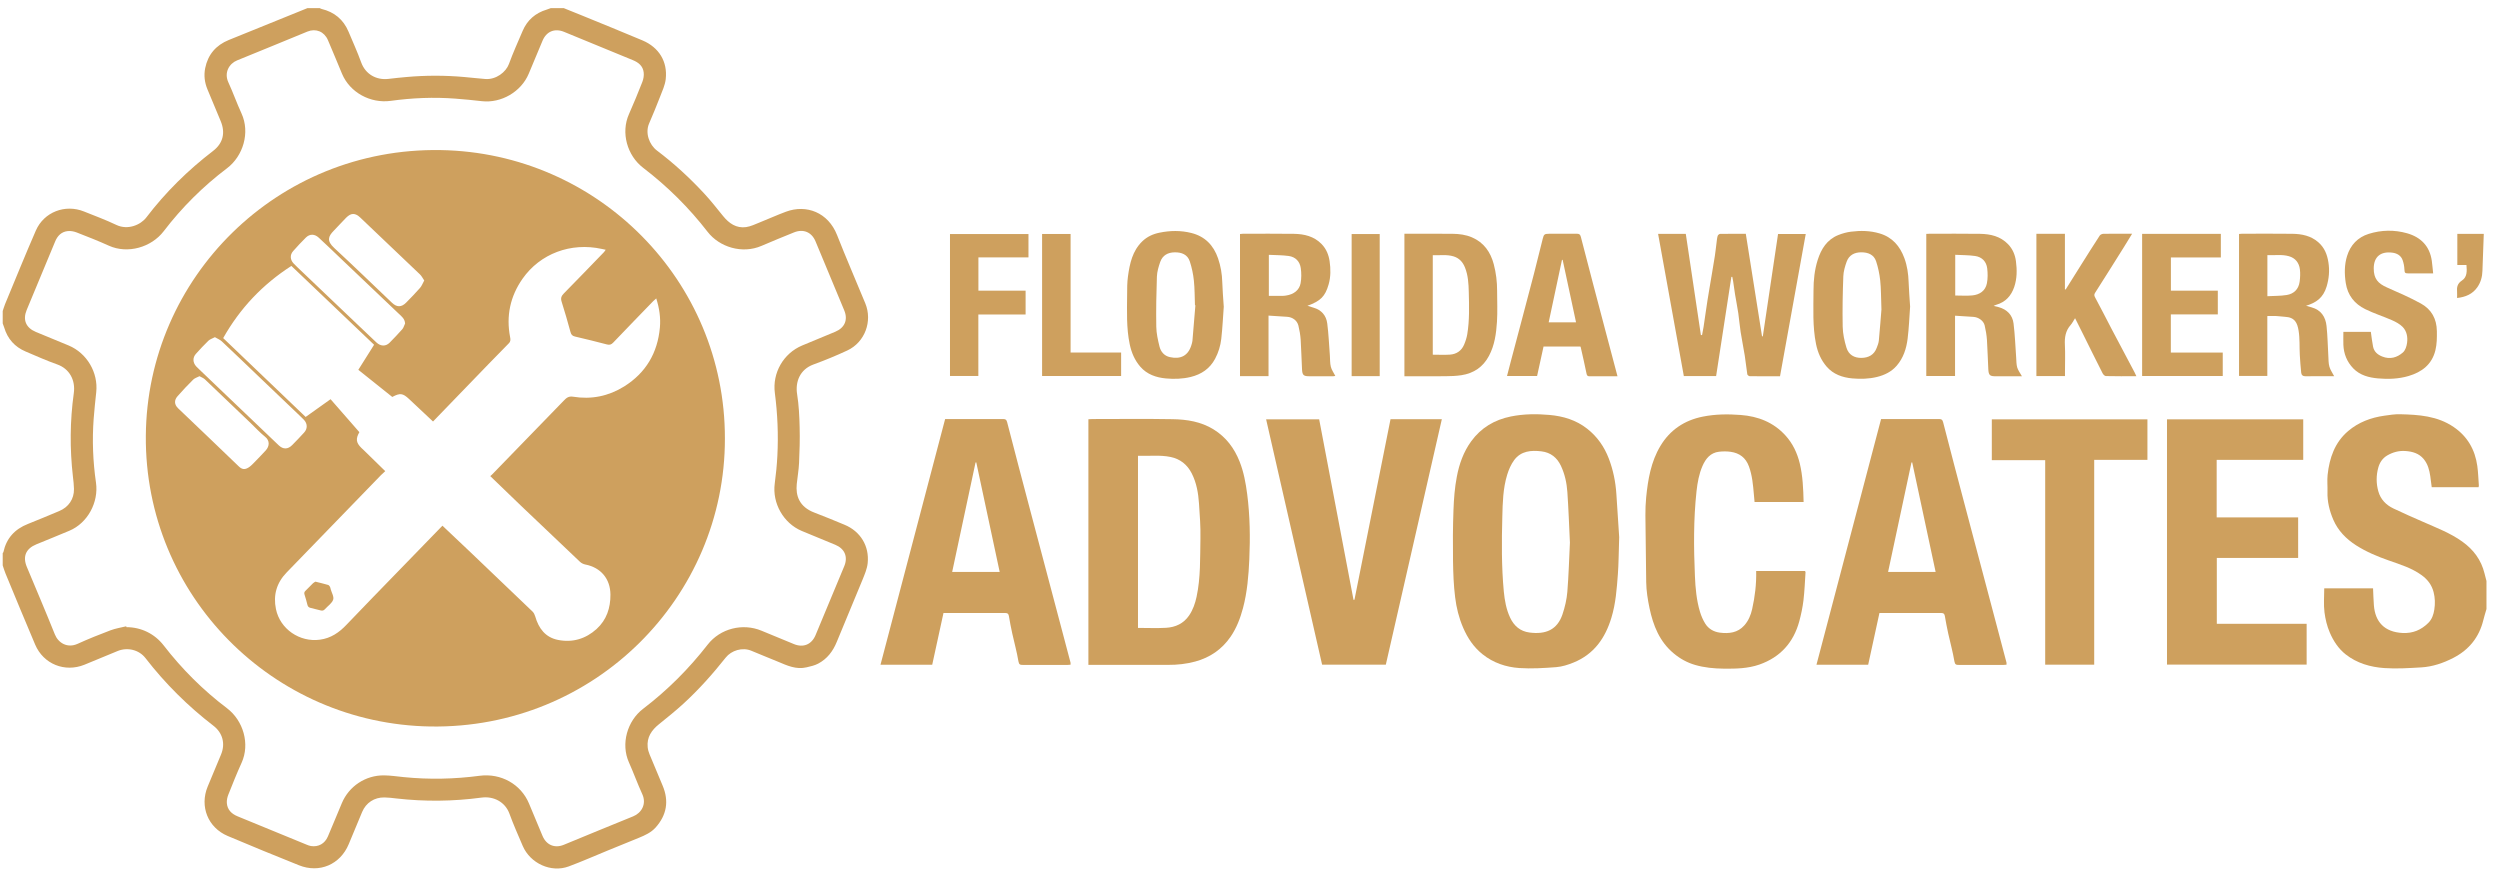 <svg width="154" height="54" viewBox="0 0 154 54" fill="none" xmlns="http://www.w3.org/2000/svg">
<path d="M34.745 0.508C35.123 0.661 35.501 0.811 35.877 0.965C37.112 1.473 38.351 1.969 39.579 2.49C40.595 2.921 41.13 3.796 41.009 4.873C40.967 5.245 40.797 5.606 40.659 5.964C40.446 6.518 40.217 7.065 39.983 7.611C39.734 8.188 39.989 8.911 40.469 9.275C41.526 10.072 42.495 10.966 43.391 11.934C43.797 12.372 44.165 12.846 44.543 13.309C44.909 13.759 45.353 14.072 45.956 13.99C46.247 13.95 46.526 13.808 46.806 13.698C47.346 13.482 47.875 13.241 48.419 13.04C49.677 12.573 51.014 13.089 51.56 14.472C52.117 15.886 52.724 17.282 53.302 18.686C53.755 19.783 53.283 21.081 52.195 21.589C51.513 21.908 50.812 22.194 50.104 22.454C49.263 22.764 48.982 23.536 49.103 24.285C49.21 24.955 49.242 25.64 49.258 26.319C49.278 27.052 49.256 27.786 49.222 28.52C49.203 28.953 49.123 29.384 49.08 29.818C49.01 30.524 49.222 31.222 50.179 31.581C50.799 31.814 51.409 32.072 52.021 32.324C53.005 32.729 53.559 33.641 53.449 34.69C53.413 35.045 53.258 35.396 53.122 35.734C52.605 37.003 52.066 38.263 51.549 39.531C51.313 40.113 50.956 40.587 50.398 40.88C50.181 40.995 49.928 41.05 49.686 41.107C49.046 41.261 48.485 40.997 47.918 40.758C47.378 40.532 46.832 40.32 46.292 40.09C45.731 39.849 45.049 40.071 44.705 40.506C43.901 41.521 43.041 42.485 42.087 43.358C41.608 43.796 41.101 44.202 40.595 44.61C40.134 44.98 39.834 45.42 39.898 46.033C39.913 46.181 39.955 46.329 40.013 46.469C40.276 47.109 40.546 47.75 40.816 48.389C41.22 49.344 41.071 50.211 40.382 50.979C40.108 51.283 39.734 51.454 39.36 51.607C38.725 51.867 38.087 52.125 37.452 52.385C36.647 52.715 35.85 53.068 35.032 53.372C33.948 53.776 32.662 53.188 32.199 52.106C31.916 51.446 31.625 50.79 31.379 50.116C31.117 49.401 30.412 49.029 29.653 49.133C27.913 49.367 26.168 49.384 24.422 49.186C24.177 49.158 23.933 49.126 23.686 49.122C23.057 49.112 22.547 49.448 22.307 50.019C22.029 50.681 21.755 51.342 21.48 52.004C20.96 53.252 19.678 53.806 18.421 53.302C16.95 52.715 15.484 52.112 14.024 51.495C12.808 50.981 12.29 49.676 12.791 48.458C13.063 47.794 13.344 47.135 13.618 46.473C13.89 45.815 13.72 45.147 13.148 44.707C11.574 43.496 10.178 42.111 8.964 40.542C8.567 40.026 7.853 39.853 7.243 40.104C6.561 40.386 5.881 40.671 5.199 40.948C3.99 41.436 2.679 40.908 2.168 39.713C1.546 38.254 0.944 36.787 0.337 35.322C0.271 35.161 0.222 34.992 0.167 34.829C0.167 34.575 0.167 34.322 0.167 34.068C0.182 34.049 0.205 34.032 0.209 34.011C0.394 33.157 0.908 32.594 1.72 32.275C2.366 32.021 3.004 31.748 3.645 31.482C4.223 31.243 4.568 30.742 4.557 30.12C4.553 29.869 4.521 29.617 4.493 29.366C4.296 27.649 4.308 25.932 4.546 24.221C4.661 23.403 4.266 22.712 3.531 22.451C2.87 22.217 2.228 21.929 1.58 21.654C0.908 21.369 0.466 20.874 0.258 20.174C0.233 20.088 0.196 20.005 0.167 19.921C0.167 19.667 0.167 19.413 0.167 19.159C0.216 19.018 0.256 18.874 0.311 18.736C0.94 17.225 1.552 15.707 2.207 14.205C2.706 13.059 4.013 12.56 5.175 13.028C5.845 13.296 6.521 13.548 7.171 13.857C7.876 14.191 8.665 13.854 9.017 13.391C10.199 11.841 11.578 10.484 13.127 9.296C13.737 8.829 13.894 8.186 13.599 7.471C13.327 6.816 13.053 6.162 12.781 5.509C12.604 5.084 12.549 4.644 12.64 4.194C12.81 3.361 13.301 2.786 14.092 2.464C15.705 1.809 17.32 1.158 18.935 0.502C19.19 0.502 19.445 0.502 19.7 0.502C19.736 0.519 19.77 0.542 19.808 0.551C20.596 0.741 21.153 1.202 21.468 1.948C21.733 2.578 22.016 3.2 22.248 3.841C22.515 4.579 23.189 4.947 23.926 4.86C24.296 4.815 24.668 4.777 25.04 4.744C26.226 4.638 27.411 4.638 28.597 4.744C29.029 4.782 29.458 4.832 29.887 4.866C30.558 4.921 31.171 4.437 31.351 3.94C31.602 3.251 31.906 2.583 32.193 1.908C32.477 1.238 32.979 0.802 33.678 0.591C33.763 0.566 33.846 0.53 33.931 0.5C34.203 0.5 34.475 0.5 34.747 0.5L34.745 0.508ZM7.776 38.582C7.781 38.599 7.785 38.616 7.789 38.633C8.692 38.633 9.523 39.037 10.08 39.755C11.21 41.217 12.507 42.511 13.983 43.627C14.991 44.39 15.409 45.83 14.882 46.989C14.589 47.634 14.326 48.293 14.064 48.953C14.001 49.112 13.962 49.298 13.973 49.465C14.003 49.877 14.26 50.131 14.634 50.285C16.053 50.867 17.471 51.45 18.89 52.032C18.975 52.068 19.064 52.101 19.156 52.116C19.613 52.188 20.008 51.97 20.197 51.528C20.49 50.845 20.769 50.158 21.058 49.473C21.495 48.433 22.517 47.75 23.657 47.763C24.062 47.767 24.468 47.83 24.872 47.87C26.434 48.027 27.994 47.993 29.547 47.788C30.852 47.617 32.089 48.3 32.588 49.501C32.862 50.163 33.138 50.824 33.417 51.486C33.653 52.051 34.163 52.27 34.724 52.042C36.151 51.459 37.573 50.86 39.003 50.287C39.513 50.082 39.843 49.53 39.566 48.923C39.271 48.279 39.031 47.61 38.742 46.963C38.232 45.824 38.636 44.409 39.617 43.661C41.115 42.517 42.433 41.2 43.589 39.713C44.367 38.713 45.748 38.366 46.913 38.853C47.578 39.13 48.243 39.404 48.91 39.677C49.484 39.914 49.998 39.7 50.238 39.125C50.829 37.709 51.42 36.29 52.008 34.873C52.246 34.298 52.034 33.799 51.452 33.558C50.763 33.273 50.07 32.994 49.384 32.704C48.258 32.23 47.563 30.991 47.724 29.788C47.799 29.22 47.858 28.649 47.886 28.076C47.952 26.784 47.898 25.494 47.731 24.209C47.569 22.972 48.258 21.768 49.409 21.284C50.089 20.999 50.772 20.722 51.452 20.436C52.038 20.191 52.246 19.696 52.006 19.121C51.417 17.703 50.827 16.286 50.236 14.867C49.998 14.296 49.482 14.083 48.908 14.317C48.241 14.59 47.571 14.857 46.913 15.144C45.718 15.662 44.316 15.222 43.587 14.279C42.437 12.791 41.111 11.478 39.615 10.334C38.633 9.581 38.234 8.173 38.744 7.031C39.035 6.376 39.307 5.712 39.569 5.044C39.639 4.864 39.675 4.648 39.651 4.458C39.605 4.069 39.337 3.847 38.98 3.703C37.567 3.128 36.16 2.542 34.749 1.963C34.167 1.724 33.659 1.936 33.419 2.511C33.136 3.187 32.853 3.866 32.569 4.543C32.103 5.655 30.875 6.37 29.677 6.232C29.137 6.171 28.597 6.116 28.055 6.076C26.721 5.974 25.39 6.031 24.067 6.213C22.819 6.384 21.555 5.699 21.07 4.547C20.779 3.856 20.497 3.158 20.199 2.468C19.974 1.946 19.46 1.733 18.939 1.944C17.496 2.532 16.058 3.135 14.61 3.718C14.115 3.917 13.792 4.473 14.066 5.069C14.355 5.697 14.585 6.353 14.874 6.981C15.422 8.171 14.972 9.619 13.983 10.366C12.507 11.482 11.208 12.774 10.086 14.241C9.321 15.241 7.861 15.658 6.705 15.134C6.057 14.84 5.394 14.58 4.731 14.322C4.563 14.256 4.368 14.218 4.191 14.233C3.79 14.269 3.541 14.52 3.393 14.886C2.812 16.29 2.226 17.69 1.644 19.094C1.391 19.705 1.595 20.191 2.209 20.447C2.882 20.726 3.556 21.001 4.23 21.282C5.354 21.752 6.057 22.948 5.928 24.158C5.87 24.703 5.811 25.249 5.77 25.794C5.673 27.111 5.724 28.427 5.913 29.733C6.085 30.939 5.401 32.218 4.279 32.691C3.601 32.979 2.914 33.252 2.234 33.533C1.591 33.799 1.387 34.283 1.652 34.92C2.23 36.307 2.821 37.688 3.38 39.081C3.588 39.599 4.145 39.95 4.784 39.658C5.447 39.356 6.125 39.085 6.807 38.827C7.12 38.709 7.458 38.658 7.783 38.578L7.776 38.582Z" fill="#CEA05E"/>
<path d="M153.167 37.516C153.101 37.745 153.029 37.969 152.973 38.199C152.714 39.259 152.089 40.03 151.12 40.529C150.502 40.846 149.848 41.069 149.153 41.111C148.394 41.155 147.629 41.206 146.873 41.153C146.018 41.094 145.187 40.855 144.499 40.314C144.055 39.965 143.747 39.502 143.519 38.975C143.343 38.567 143.243 38.142 143.188 37.717C143.128 37.237 143.173 36.745 143.173 36.243H146.18C146.197 36.594 146.205 36.937 146.231 37.28C146.309 38.305 146.875 38.933 147.999 38.992C148.63 39.024 149.142 38.806 149.582 38.373C149.814 38.144 149.907 37.848 149.954 37.55C150.011 37.193 150.001 36.827 149.909 36.47C149.797 36.034 149.539 35.696 149.178 35.434C148.568 34.99 147.854 34.772 147.155 34.527C146.452 34.281 145.765 33.994 145.138 33.594C144.524 33.201 144.019 32.687 143.73 32.011C143.496 31.467 143.354 30.892 143.373 30.29C143.383 29.943 143.345 29.594 143.381 29.251C143.494 28.211 143.819 27.253 144.65 26.549C145.289 26.008 146.052 25.722 146.881 25.606C147.198 25.562 147.518 25.509 147.835 25.517C148.993 25.543 150.143 25.619 151.146 26.304C151.996 26.883 152.461 27.699 152.602 28.702C152.657 29.099 152.667 29.503 152.697 29.902C152.699 29.934 152.687 29.966 152.68 30.01H149.794C149.765 29.786 149.739 29.56 149.705 29.332C149.65 28.951 149.552 28.583 149.301 28.279C149.012 27.926 148.604 27.811 148.171 27.782C147.773 27.754 147.404 27.854 147.06 28.052C146.764 28.224 146.59 28.49 146.503 28.803C146.369 29.285 146.369 29.778 146.503 30.26C146.641 30.759 146.979 31.106 147.436 31.323C148.033 31.611 148.645 31.873 149.253 32.142C150.081 32.51 150.933 32.829 151.677 33.362C152.366 33.854 152.844 34.493 153.046 35.322C153.084 35.478 153.126 35.635 153.167 35.791V37.516Z" fill="#CEA05E"/>
<path d="M67.045 40.956V25.826C67.134 25.822 67.215 25.813 67.298 25.813C68.947 25.813 70.594 25.792 72.243 25.822C73.12 25.837 73.979 25.972 74.754 26.45C75.528 26.928 76.031 27.606 76.359 28.431C76.616 29.078 76.739 29.757 76.828 30.446C77 31.78 77.017 33.116 76.958 34.453C76.913 35.461 76.83 36.472 76.569 37.457C76.401 38.083 76.176 38.679 75.806 39.221C75.269 40.001 74.537 40.504 73.626 40.751C73.082 40.899 72.525 40.959 71.96 40.956C70.421 40.952 68.885 40.956 67.347 40.956H67.045ZM70.1 38.679C70.691 38.679 71.261 38.705 71.828 38.673C72.41 38.639 72.912 38.411 73.252 37.908C73.488 37.559 73.622 37.17 73.709 36.764C73.964 35.575 73.923 34.364 73.947 33.161C73.962 32.446 73.906 31.729 73.858 31.013C73.815 30.372 73.707 29.74 73.409 29.156C73.135 28.621 72.701 28.272 72.111 28.15C71.45 28.012 70.778 28.103 70.1 28.076V38.679Z" fill="#CEA05E"/>
<path d="M99.742 33.093C99.71 34.059 99.71 34.719 99.661 35.374C99.593 36.273 99.53 37.174 99.264 38.047C98.884 39.307 98.189 40.301 96.929 40.813C96.591 40.95 96.223 41.069 95.864 41.096C95.108 41.153 94.34 41.202 93.586 41.151C92.764 41.094 91.986 40.832 91.323 40.301C90.775 39.861 90.407 39.307 90.131 38.669C89.869 38.064 89.714 37.432 89.636 36.789C89.544 36.051 89.517 35.303 89.506 34.558C89.491 33.512 89.495 32.465 89.534 31.421C89.559 30.733 89.61 30.04 89.74 29.368C89.886 28.59 90.15 27.837 90.628 27.181C91.236 26.348 92.058 25.86 93.067 25.655C93.856 25.496 94.651 25.49 95.443 25.56C96.291 25.634 97.088 25.872 97.774 26.412C98.395 26.9 98.824 27.52 99.103 28.249C99.37 28.949 99.519 29.676 99.568 30.423C99.632 31.414 99.698 32.404 99.742 33.089V33.093ZM96.706 33.402C96.657 32.372 96.621 31.342 96.55 30.317C96.512 29.763 96.397 29.218 96.157 28.704C95.917 28.188 95.522 27.873 94.954 27.803C94.317 27.725 93.692 27.778 93.274 28.34C93.078 28.604 92.94 28.928 92.842 29.245C92.585 30.084 92.564 30.96 92.543 31.825C92.502 33.359 92.49 34.897 92.634 36.43C92.687 36.984 92.783 37.533 93.023 38.045C93.261 38.554 93.645 38.889 94.215 38.963C95.207 39.094 95.926 38.804 96.251 37.838C96.4 37.394 96.51 36.924 96.548 36.459C96.631 35.442 96.657 34.421 96.708 33.402H96.706Z" fill="#CEA05E"/>
<path d="M58.22 25.813C58.844 25.813 59.446 25.813 60.049 25.813C60.627 25.813 61.205 25.815 61.783 25.813C61.928 25.813 61.996 25.839 62.04 26.008C62.506 27.82 62.984 29.63 63.462 31.438C64.097 33.844 64.737 36.25 65.374 38.658C65.566 39.377 65.755 40.096 65.944 40.815C65.955 40.853 65.944 40.895 65.944 40.946C65.878 40.95 65.821 40.959 65.763 40.959C64.845 40.959 63.927 40.959 63.009 40.959C62.85 40.959 62.771 40.946 62.735 40.737C62.64 40.159 62.48 39.593 62.355 39.022C62.276 38.669 62.21 38.313 62.149 37.956C62.127 37.827 62.083 37.762 61.938 37.762C60.672 37.766 59.407 37.762 58.118 37.762C57.886 38.825 57.657 39.882 57.425 40.946H54.239C55.568 35.897 56.894 30.86 58.22 25.813ZM61.581 35.233C61.097 32.964 60.619 30.725 60.139 28.484C60.124 28.484 60.109 28.486 60.094 28.488C59.614 30.731 59.136 32.975 58.653 35.233H61.581Z" fill="#CEA05E"/>
<path d="M115.875 25.813C116.5 25.813 117.101 25.813 117.705 25.813C118.283 25.813 118.861 25.815 119.439 25.813C119.583 25.813 119.651 25.839 119.696 26.008C120.161 27.82 120.639 29.63 121.118 31.438C121.753 33.844 122.393 36.25 123.03 38.658C123.221 39.377 123.41 40.096 123.6 40.815C123.61 40.853 123.6 40.895 123.6 40.946C123.534 40.95 123.476 40.959 123.419 40.959C122.501 40.959 121.583 40.959 120.665 40.959C120.506 40.959 120.427 40.946 120.391 40.737C120.295 40.159 120.136 39.593 120.01 39.022C119.932 38.669 119.866 38.313 119.804 37.956C119.783 37.827 119.738 37.762 119.594 37.762C118.327 37.766 117.063 37.762 115.773 37.762C115.542 38.825 115.312 39.882 115.08 40.946H111.895C113.223 35.897 114.549 30.86 115.875 25.813ZM119.235 35.233C118.75 32.964 118.272 30.725 117.792 28.484C117.777 28.484 117.762 28.486 117.747 28.488C117.267 30.731 116.789 32.975 116.306 35.233H119.235Z" fill="#CEA05E"/>
<path d="M81.442 40.944C80.292 35.91 79.144 30.881 77.993 25.832H81.261C81.964 29.522 82.67 33.237 83.377 36.952C83.397 36.95 83.416 36.948 83.435 36.943C84.174 33.241 84.914 29.537 85.656 25.824H88.817C87.666 30.869 86.518 35.901 85.367 40.942H81.442V40.944Z" fill="#CEA05E"/>
<path d="M133.487 40.94V25.83H141.879V28.329H136.547V31.873H141.566V34.37H136.556V38.428H142.089V40.938H133.489L133.487 40.94Z" fill="#CEA05E"/>
<path d="M111.102 30.922H108.081C108.066 30.761 108.053 30.605 108.038 30.448C107.987 29.864 107.938 29.283 107.732 28.725C107.537 28.194 107.154 27.911 106.614 27.832C106.379 27.799 106.132 27.799 105.894 27.826C105.363 27.887 105.069 28.255 104.874 28.702C104.659 29.194 104.566 29.721 104.506 30.256C104.317 31.996 104.332 33.738 104.407 35.482C104.438 36.229 104.504 36.969 104.719 37.688C104.795 37.941 104.904 38.193 105.044 38.417C105.246 38.739 105.567 38.922 105.943 38.971C106.504 39.043 107.044 38.982 107.447 38.527C107.702 38.242 107.849 37.895 107.932 37.523C108.104 36.755 108.2 35.979 108.18 35.174H111.187C111.2 35.199 111.221 35.222 111.221 35.243C111.183 35.821 111.162 36.402 111.094 36.977C111.041 37.415 110.949 37.85 110.835 38.275C110.48 39.58 109.666 40.485 108.376 40.938C107.666 41.185 106.923 41.197 106.179 41.189C105.58 41.183 104.989 41.126 104.415 40.959C103.928 40.817 103.491 40.576 103.102 40.25C102.226 39.521 101.837 38.535 101.61 37.461C101.5 36.933 101.415 36.402 101.406 35.861C101.387 34.489 101.368 33.116 101.357 31.744C101.355 31.376 101.368 31.006 101.404 30.64C101.514 29.535 101.699 28.439 102.282 27.469C102.872 26.486 103.758 25.889 104.897 25.663C105.669 25.509 106.446 25.503 107.224 25.562C108.295 25.642 109.243 26.012 109.98 26.82C110.433 27.314 110.711 27.911 110.866 28.549C111.051 29.317 111.083 30.108 111.102 30.926V30.922Z" fill="#CEA05E"/>
<path d="M129.003 40.944H125.984V28.346H122.696V25.832H132.282V28.327H129.003V40.946V40.944Z" fill="#CEA05E"/>
<path d="M108.591 20.711C108.903 18.616 109.213 16.521 109.528 14.413H111.234C110.707 17.33 110.18 20.244 109.649 23.179C109.026 23.179 108.408 23.181 107.789 23.175C107.734 23.175 107.641 23.105 107.634 23.058C107.575 22.68 107.539 22.295 107.479 21.916C107.401 21.424 107.299 20.938 107.222 20.445C107.163 20.066 107.135 19.682 107.08 19.301C107.022 18.912 106.944 18.527 106.88 18.14C106.835 17.874 106.804 17.605 106.763 17.339C106.748 17.244 106.727 17.149 106.71 17.053C106.691 17.053 106.672 17.053 106.653 17.053C106.34 19.087 106.028 21.119 105.713 23.166H103.724C103.197 20.25 102.668 17.333 102.139 14.408H103.845C104.154 16.48 104.464 18.559 104.774 20.635C104.798 20.637 104.823 20.642 104.846 20.644C104.878 20.477 104.912 20.31 104.94 20.14C104.98 19.883 105.014 19.627 105.052 19.369C105.095 19.077 105.138 18.785 105.182 18.495C105.22 18.246 105.265 17.997 105.305 17.749C105.352 17.474 105.397 17.199 105.444 16.924C105.507 16.54 105.577 16.155 105.635 15.768C105.677 15.493 105.705 15.214 105.741 14.939C105.758 14.802 105.769 14.66 105.809 14.529C105.824 14.476 105.909 14.408 105.962 14.406C106.487 14.398 107.012 14.4 107.541 14.4C107.877 16.523 108.21 18.622 108.542 20.724C108.559 20.72 108.576 20.716 108.593 20.711H108.591Z" fill="#CEA05E"/>
<path d="M78.141 23.17H76.384V14.415C76.437 14.411 76.495 14.4 76.55 14.4C77.604 14.4 78.658 14.387 79.71 14.404C80.343 14.415 80.944 14.554 81.412 15.036C81.699 15.332 81.845 15.696 81.903 16.083C81.973 16.561 81.979 17.049 81.843 17.521C81.631 18.261 81.344 18.546 80.538 18.836C80.679 18.88 80.796 18.918 80.917 18.954C81.408 19.096 81.695 19.439 81.758 19.921C81.843 20.576 81.869 21.24 81.92 21.9C81.937 22.134 81.924 22.375 81.981 22.599C82.03 22.79 82.156 22.961 82.255 23.155C82.228 23.16 82.177 23.177 82.124 23.177C81.631 23.177 81.138 23.177 80.645 23.177C80.305 23.177 80.224 23.111 80.205 22.756C80.171 22.149 80.162 21.542 80.122 20.935C80.103 20.642 80.052 20.346 79.982 20.058C79.903 19.737 79.614 19.534 79.285 19.515C78.917 19.493 78.547 19.468 78.141 19.441V23.17ZM78.161 15.698V18.227C78.445 18.227 78.717 18.227 78.987 18.227C79.064 18.227 79.14 18.216 79.215 18.206C79.693 18.138 80.043 17.872 80.118 17.442C80.171 17.142 80.171 16.821 80.128 16.518C80.071 16.104 79.801 15.825 79.382 15.768C78.983 15.713 78.577 15.719 78.161 15.698Z" fill="#CEA05E"/>
<path d="M122.813 18.844C122.926 18.872 123.022 18.893 123.115 18.918C123.634 19.064 123.971 19.405 124.035 19.929C124.122 20.627 124.146 21.333 124.197 22.037C124.212 22.238 124.205 22.445 124.26 22.635C124.316 22.817 124.439 22.978 124.552 23.179C124.454 23.179 124.358 23.179 124.26 23.179C123.818 23.179 123.376 23.179 122.934 23.179C122.575 23.179 122.501 23.115 122.48 22.747C122.446 22.149 122.437 21.551 122.397 20.952C122.376 20.65 122.327 20.346 122.256 20.049C122.186 19.753 121.874 19.538 121.555 19.519C121.188 19.498 120.82 19.472 120.431 19.447V23.162H118.659V14.408C118.72 14.406 118.778 14.4 118.835 14.4C119.881 14.4 120.926 14.387 121.972 14.404C122.616 14.415 123.223 14.552 123.697 15.043C123.984 15.339 124.131 15.704 124.182 16.091C124.252 16.62 124.252 17.155 124.078 17.673C123.891 18.223 123.542 18.61 122.968 18.775C122.922 18.787 122.877 18.813 122.811 18.842L122.813 18.844ZM120.442 15.696V18.204C120.805 18.204 121.156 18.231 121.5 18.197C121.948 18.151 122.301 17.916 122.393 17.455C122.452 17.157 122.448 16.834 122.412 16.531C122.361 16.113 122.091 15.831 121.672 15.77C121.273 15.711 120.863 15.719 120.442 15.696Z" fill="#CEA05E"/>
<path d="M139.667 19.468V23.158H137.924V14.413C137.977 14.408 138.041 14.398 138.107 14.398C139.144 14.398 140.179 14.387 141.216 14.402C141.794 14.411 142.348 14.523 142.805 14.92C143.186 15.25 143.354 15.673 143.43 16.161C143.511 16.669 143.466 17.159 143.322 17.643C143.107 18.364 142.659 18.648 142.053 18.836C142.172 18.87 142.283 18.901 142.395 18.933C142.982 19.096 143.256 19.525 143.315 20.083C143.381 20.701 143.39 21.322 143.426 21.942C143.439 22.16 143.432 22.384 143.492 22.589C143.549 22.79 143.679 22.97 143.785 23.175C143.685 23.175 143.57 23.175 143.456 23.175C142.979 23.175 142.503 23.166 142.027 23.179C141.851 23.183 141.768 23.099 141.753 22.955C141.715 22.591 141.688 22.225 141.668 21.861C141.641 21.36 141.675 20.851 141.592 20.36C141.513 19.897 141.371 19.544 140.75 19.515C140.576 19.506 140.402 19.477 140.228 19.468C140.049 19.46 139.871 19.468 139.665 19.468H139.667ZM139.671 18.246C140.077 18.223 140.476 18.235 140.863 18.172C141.303 18.1 141.592 17.817 141.656 17.364C141.692 17.108 141.704 16.842 141.673 16.586C141.622 16.191 141.398 15.897 140.999 15.783C140.561 15.658 140.115 15.736 139.671 15.717V18.246Z" fill="#CEA05E"/>
<path d="M86.512 23.179V14.4H86.716C87.634 14.4 88.552 14.394 89.47 14.402C89.882 14.406 90.292 14.457 90.675 14.622C91.41 14.939 91.818 15.529 92.016 16.277C92.156 16.812 92.224 17.358 92.222 17.912C92.222 18.55 92.254 19.191 92.213 19.828C92.166 20.549 92.071 21.265 91.72 21.923C91.355 22.61 90.779 22.997 90.02 23.113C89.697 23.162 89.366 23.172 89.038 23.175C88.206 23.183 87.373 23.177 86.512 23.177V23.179ZM88.259 21.849C88.626 21.849 88.975 21.868 89.319 21.845C89.721 21.817 90.027 21.608 90.186 21.236C90.275 21.029 90.347 20.809 90.384 20.587C90.526 19.726 90.498 18.855 90.477 17.988C90.464 17.474 90.437 16.96 90.241 16.474C90.109 16.144 89.888 15.899 89.54 15.793C89.119 15.664 88.69 15.738 88.259 15.719V21.851V21.849Z" fill="#CEA05E"/>
<path d="M125.446 14.404H127.199V17.823C127.214 17.827 127.229 17.829 127.244 17.834C127.552 17.343 127.858 16.851 128.168 16.36C128.557 15.74 128.946 15.121 129.346 14.508C129.386 14.446 129.498 14.404 129.577 14.402C130.155 14.394 130.731 14.398 131.339 14.398C131.165 14.683 131.003 14.952 130.835 15.218C130.246 16.157 129.66 17.096 129.063 18.028C128.993 18.138 128.995 18.202 129.056 18.316C129.405 18.961 129.734 19.614 130.074 20.263C130.542 21.153 131.016 22.041 131.485 22.929C131.524 23.001 131.556 23.077 131.602 23.175C130.958 23.175 130.34 23.181 129.722 23.166C129.651 23.166 129.556 23.067 129.518 22.991C129.103 22.174 128.7 21.354 128.292 20.534C128.145 20.24 127.998 19.946 127.824 19.601C127.716 19.77 127.648 19.912 127.548 20.024C127.238 20.377 127.174 20.783 127.197 21.236C127.225 21.792 127.203 22.35 127.203 22.908C127.203 22.991 127.203 23.073 127.203 23.164H125.442V14.4L125.446 14.404Z" fill="#CEA05E"/>
<path d="M75.385 18.88C75.339 19.504 75.307 20.193 75.23 20.876C75.181 21.303 75.054 21.72 74.848 22.105C74.523 22.709 74.008 23.06 73.347 23.221C72.844 23.344 72.325 23.358 71.82 23.312C71.222 23.257 70.655 23.065 70.241 22.587C69.897 22.189 69.699 21.72 69.591 21.208C69.38 20.202 69.425 19.18 69.431 18.163C69.431 17.781 69.431 17.394 69.484 17.015C69.593 16.229 69.758 15.455 70.364 14.867C70.662 14.578 71.027 14.413 71.429 14.332C72.081 14.199 72.736 14.188 73.386 14.351C74.231 14.563 74.756 15.113 75.033 15.916C75.196 16.392 75.279 16.882 75.292 17.387C75.305 17.865 75.349 18.343 75.383 18.884L75.385 18.88ZM73.639 18.804C73.639 18.804 73.62 18.802 73.609 18.8C73.59 18.295 73.596 17.785 73.543 17.284C73.501 16.886 73.418 16.485 73.292 16.104C73.154 15.679 72.789 15.537 72.362 15.544C71.939 15.548 71.614 15.728 71.471 16.132C71.369 16.423 71.276 16.734 71.265 17.039C71.229 18.066 71.21 19.098 71.227 20.126C71.233 20.534 71.327 20.944 71.424 21.343C71.505 21.667 71.716 21.923 72.066 21.999C72.723 22.145 73.188 21.916 73.388 21.265C73.415 21.177 73.445 21.086 73.454 20.995C73.517 20.265 73.577 19.534 73.636 18.804H73.639Z" fill="#CEA05E"/>
<path d="M117.664 18.872C117.618 19.498 117.594 20.187 117.509 20.868C117.433 21.475 117.248 22.058 116.831 22.534C116.513 22.898 116.096 23.103 115.629 23.219C115.125 23.344 114.606 23.354 114.101 23.31C113.499 23.255 112.93 23.06 112.518 22.58C112.176 22.181 111.974 21.713 111.869 21.2C111.646 20.107 111.71 19.001 111.712 17.899C111.712 17.256 111.776 16.62 111.972 16.007C112.186 15.335 112.543 14.759 113.236 14.48C113.487 14.379 113.756 14.305 114.024 14.271C114.613 14.197 115.201 14.207 115.777 14.377C116.57 14.609 117.037 15.163 117.31 15.903C117.484 16.377 117.554 16.869 117.571 17.375C117.588 17.853 117.628 18.331 117.662 18.872H117.664ZM115.896 19.049C115.869 18.297 115.875 17.779 115.82 17.269C115.777 16.872 115.692 16.47 115.567 16.091C115.429 15.681 115.07 15.542 114.655 15.542C114.235 15.542 113.903 15.713 113.756 16.115C113.652 16.404 113.559 16.715 113.548 17.02C113.51 18.054 113.489 19.092 113.51 20.126C113.519 20.557 113.614 20.995 113.74 21.411C113.871 21.851 114.215 22.054 114.672 22.046C115.11 22.037 115.442 21.857 115.603 21.434C115.66 21.286 115.722 21.132 115.737 20.976C115.805 20.255 115.858 19.534 115.898 19.049H115.896Z" fill="#CEA05E"/>
<path d="M149.884 16.842C149.34 16.842 148.855 16.842 148.371 16.842C148.135 16.842 148.124 16.81 148.111 16.58C148.103 16.396 148.065 16.208 148.005 16.034C147.907 15.742 147.655 15.601 147.374 15.565C146.658 15.472 146.229 15.804 146.222 16.525C146.218 17.178 146.494 17.466 147.032 17.705C147.74 18.02 148.454 18.324 149.129 18.698C149.777 19.056 150.1 19.637 150.111 20.396C150.117 20.798 150.115 21.191 150.02 21.58C149.805 22.454 149.187 22.921 148.362 23.164C147.75 23.344 147.113 23.365 146.488 23.31C145.933 23.261 145.377 23.122 144.964 22.695C144.573 22.291 144.374 21.798 144.352 21.238C144.342 20.978 144.352 20.718 144.352 20.445H146.044C146.088 20.747 146.12 21.052 146.18 21.35C146.241 21.661 146.454 21.847 146.747 21.963C147.229 22.155 147.659 22.026 148.018 21.713C148.167 21.585 148.247 21.331 148.275 21.124C148.324 20.768 148.262 20.401 148.001 20.136C147.825 19.959 147.582 19.828 147.346 19.724C146.804 19.485 146.231 19.307 145.702 19.045C145.039 18.72 144.614 18.189 144.499 17.434C144.412 16.869 144.412 16.309 144.58 15.766C144.788 15.095 145.236 14.618 145.914 14.406C146.694 14.161 147.495 14.148 148.279 14.37C149.131 14.614 149.671 15.167 149.799 16.066C149.833 16.311 149.852 16.561 149.882 16.838L149.884 16.842Z" fill="#CEA05E"/>
<path d="M99.636 23.179C99.039 23.179 98.471 23.179 97.904 23.179C97.796 23.179 97.753 23.132 97.73 23.014C97.619 22.464 97.492 21.919 97.368 21.371C97.368 21.365 97.358 21.36 97.345 21.346H95.082C94.95 21.944 94.819 22.551 94.685 23.162H92.832C92.915 22.845 92.989 22.551 93.067 22.257C93.318 21.312 93.569 20.369 93.818 19.424C94.043 18.572 94.27 17.722 94.491 16.867C94.678 16.144 94.859 15.421 95.035 14.698C95.099 14.44 95.141 14.4 95.42 14.4C95.989 14.4 96.559 14.404 97.128 14.398C97.279 14.398 97.339 14.434 97.381 14.594C97.87 16.491 98.369 18.383 98.869 20.276C99.12 21.229 99.374 22.183 99.638 23.179H99.636ZM97.084 19.855C96.808 18.561 96.533 17.282 96.259 16.005L96.217 16.011C95.945 17.29 95.673 18.567 95.399 19.855H97.084Z" fill="#CEA05E"/>
<path d="M131.955 14.406H136.804V15.859H133.727V17.905H136.617V19.367H133.723V21.718H136.921V23.162H131.955V14.406Z" fill="#CEA05E"/>
<path d="M60.268 17.905H63.177V19.373H60.266V23.16H58.519V14.417H63.354V15.855H60.27V17.905H60.268Z" fill="#CEA05E"/>
<path d="M69.061 21.716V23.162H64.193V14.413H65.948V21.716H69.061Z" fill="#CEA05E"/>
<path d="M84.99 23.17H83.261V14.417H84.99V23.17Z" fill="#CEA05E"/>
<path d="M151.356 18.356C151.356 18.212 151.365 18.102 151.356 17.992C151.331 17.701 151.367 17.47 151.656 17.28C151.981 17.068 151.966 16.694 151.934 16.322H151.371V14.408H153.001C152.971 15.174 152.941 15.929 152.918 16.683C152.908 17.051 152.814 17.392 152.604 17.694C152.31 18.113 151.887 18.297 151.358 18.356H151.356Z" fill="#CEA05E"/>
<path d="M44.654 27.006C44.671 36.793 36.621 44.908 26.517 44.752C16.827 44.6 8.905 36.7 8.983 26.839C9.06 17.117 17.067 9.076 27.144 9.245C36.842 9.408 44.666 17.299 44.654 27.006ZM27.256 32.385C27.841 32.937 28.425 33.489 29.007 34.042C30.276 35.252 31.544 36.461 32.807 37.675C32.885 37.751 32.938 37.865 32.97 37.973C33.181 38.707 33.595 39.265 34.375 39.419C35.27 39.597 36.081 39.354 36.753 38.743C37.369 38.18 37.609 37.447 37.603 36.624C37.596 35.658 37.014 34.96 36.056 34.774C35.939 34.751 35.814 34.69 35.729 34.609C34.511 33.459 33.295 32.302 32.084 31.144C31.453 30.541 30.828 29.934 30.201 29.329C30.24 29.296 30.278 29.264 30.314 29.228C31.782 27.716 33.253 26.202 34.719 24.689C34.879 24.523 35.015 24.39 35.299 24.437C36.423 24.621 37.484 24.407 38.449 23.805C39.789 22.965 40.51 21.735 40.65 20.172C40.703 19.574 40.616 18.984 40.425 18.383C40.35 18.451 40.291 18.495 40.24 18.548C39.416 19.4 38.589 20.25 37.771 21.107C37.658 21.225 37.556 21.261 37.392 21.219C36.736 21.045 36.077 20.885 35.416 20.73C35.251 20.692 35.185 20.61 35.142 20.453C34.97 19.828 34.794 19.202 34.596 18.584C34.526 18.366 34.579 18.233 34.732 18.077C35.559 17.237 36.375 16.39 37.193 15.544C37.235 15.502 37.265 15.449 37.31 15.385C37.208 15.364 37.142 15.349 37.076 15.335C35.166 14.914 33.272 15.622 32.186 17.174C31.428 18.259 31.173 19.46 31.421 20.76C31.449 20.902 31.47 21.02 31.343 21.149C30.522 21.98 29.711 22.824 28.899 23.663C28.157 24.43 27.416 25.198 26.674 25.965C26.181 25.503 25.69 25.037 25.195 24.576C24.81 24.217 24.64 24.198 24.164 24.452C23.461 23.889 22.749 23.323 22.073 22.781C22.411 22.244 22.728 21.741 23.044 21.238C21.325 19.599 19.64 17.994 17.949 16.381C16.172 17.523 14.78 18.997 13.748 20.826C15.443 22.447 17.124 24.054 18.828 25.684C19.343 25.319 19.844 24.961 20.363 24.591C20.945 25.255 21.544 25.942 22.137 26.621C21.901 27.033 21.935 27.27 22.258 27.589C22.331 27.661 22.407 27.727 22.479 27.799C22.898 28.207 23.314 28.615 23.731 29.023C23.644 29.103 23.555 29.179 23.472 29.264C21.534 31.264 19.596 33.264 17.658 35.263C17.039 35.901 16.82 36.658 16.999 37.521C17.252 38.751 18.461 39.576 19.71 39.404C20.378 39.314 20.886 38.967 21.336 38.493C22.418 37.36 23.51 36.239 24.6 35.117C25.484 34.205 26.368 33.294 27.254 32.383L27.256 32.385ZM24.953 19.929C24.938 19.635 24.736 19.489 24.566 19.326C23.391 18.206 22.214 17.087 21.036 15.967C20.571 15.523 20.108 15.076 19.636 14.641C19.377 14.402 19.079 14.4 18.841 14.635C18.571 14.903 18.31 15.18 18.059 15.466C17.853 15.698 17.868 15.99 18.078 16.22C18.163 16.313 18.257 16.402 18.348 16.489C19.549 17.633 20.75 18.777 21.95 19.921C22.36 20.312 22.768 20.705 23.183 21.092C23.446 21.339 23.761 21.35 23.999 21.111C24.266 20.84 24.53 20.565 24.781 20.28C24.863 20.185 24.895 20.047 24.953 19.929ZM13.238 20.77C13.08 20.853 12.936 20.897 12.838 20.988C12.57 21.246 12.318 21.521 12.069 21.796C11.858 22.031 11.871 22.335 12.088 22.572C12.152 22.64 12.22 22.703 12.288 22.769C13.034 23.481 13.782 24.194 14.527 24.908C15.409 25.75 16.287 26.593 17.171 27.433C17.447 27.693 17.734 27.684 17.998 27.418C18.248 27.166 18.493 26.909 18.733 26.646C18.95 26.412 18.945 26.105 18.731 25.87C18.656 25.79 18.576 25.714 18.497 25.638C17.653 24.832 16.808 24.025 15.964 23.219C15.199 22.487 14.438 21.754 13.667 21.031C13.552 20.923 13.391 20.861 13.238 20.77ZM26.132 17.276C26.039 17.14 25.973 17.003 25.871 16.905C24.649 15.734 23.419 14.571 22.195 13.404C21.884 13.108 21.631 13.102 21.323 13.41C21.06 13.675 20.813 13.954 20.554 14.218C20.218 14.563 20.114 14.835 20.588 15.275C21.787 16.385 22.959 17.521 24.143 18.648C24.445 18.935 24.723 18.939 25.019 18.641C25.31 18.345 25.599 18.049 25.873 17.736C25.979 17.616 26.037 17.453 26.134 17.276H26.132ZM12.292 23.172C12.145 23.249 11.997 23.289 11.903 23.382C11.567 23.716 11.24 24.058 10.93 24.416C10.736 24.64 10.717 24.908 10.975 25.154C12.228 26.34 13.467 27.541 14.714 28.735C14.897 28.911 15.069 28.943 15.29 28.811C15.412 28.74 15.516 28.636 15.616 28.535C15.87 28.274 16.125 28.014 16.37 27.746C16.61 27.482 16.623 27.137 16.332 26.906C16.015 26.653 15.741 26.35 15.448 26.069C14.506 25.168 13.567 24.266 12.621 23.367C12.536 23.287 12.415 23.244 12.292 23.175V23.172Z" fill="#CEA05E"/>
<path d="M19.434 35.831C19.721 35.903 19.968 35.962 20.212 36.032C20.259 36.045 20.299 36.102 20.327 36.146C20.352 36.189 20.356 36.241 20.369 36.29C20.429 36.508 20.584 36.759 20.524 36.937C20.448 37.163 20.193 37.328 20.018 37.523C19.942 37.609 19.859 37.633 19.749 37.601C19.545 37.544 19.338 37.493 19.132 37.447C19.02 37.421 18.96 37.364 18.935 37.25C18.886 37.045 18.828 36.842 18.763 36.641C18.729 36.542 18.735 36.47 18.816 36.394C18.975 36.241 19.124 36.079 19.283 35.926C19.332 35.88 19.398 35.85 19.436 35.827L19.434 35.831Z" fill="#CEA05E"/>
</svg>
